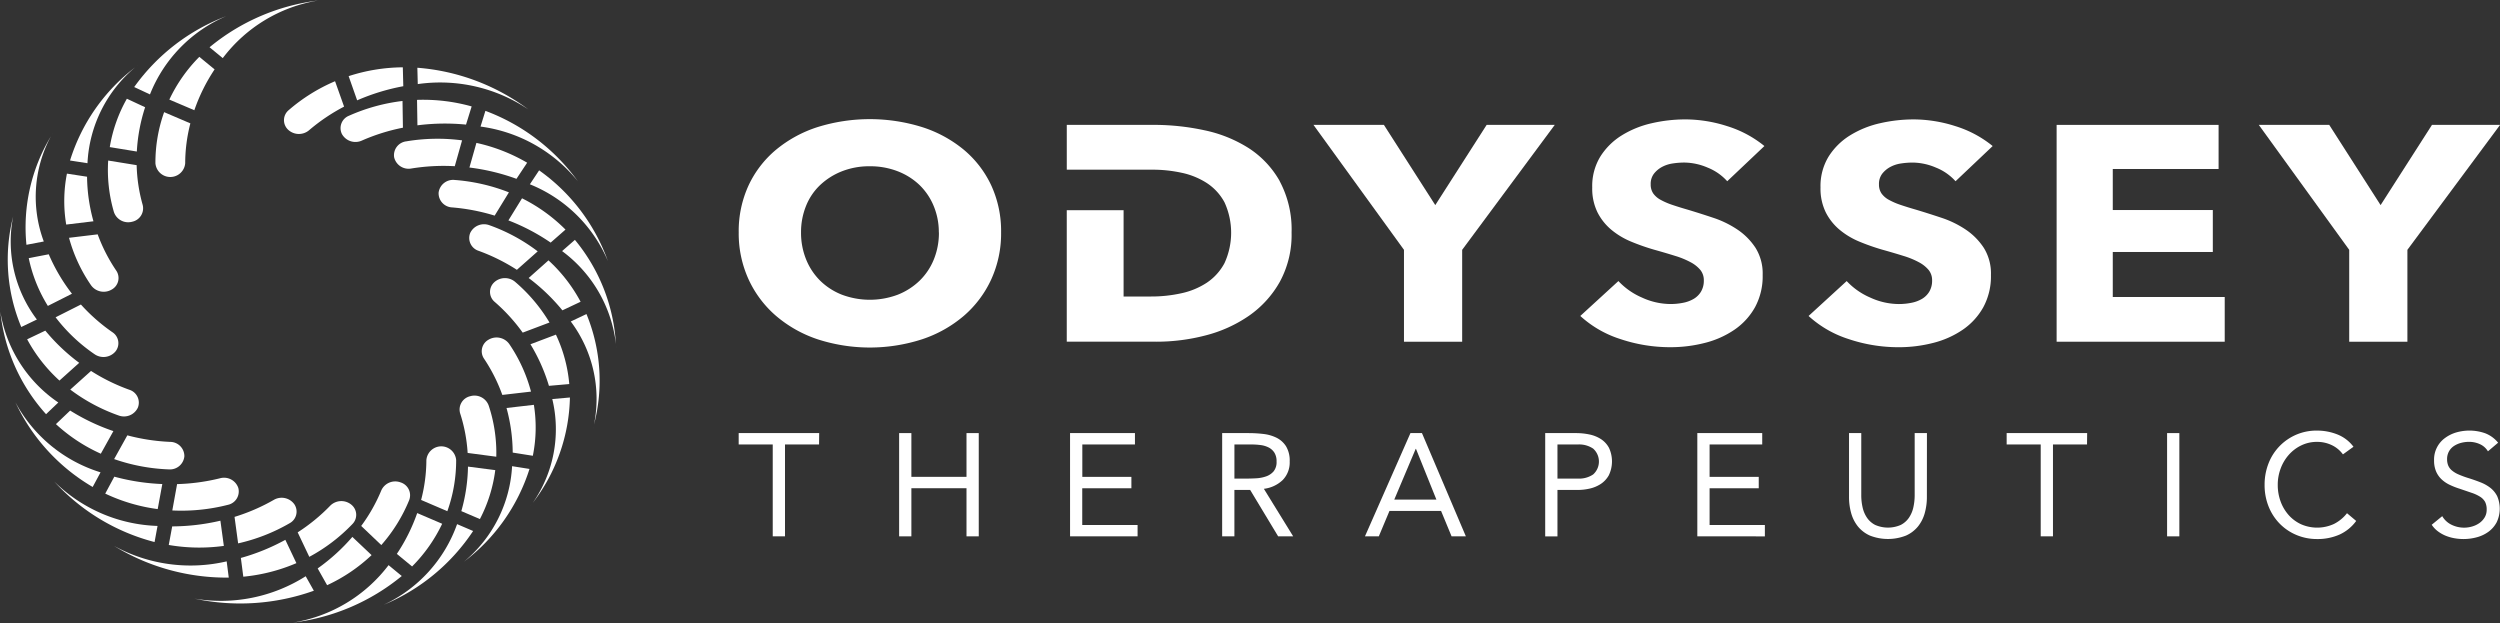 <svg id="Group_2" data-name="Group 2" xmlns="http://www.w3.org/2000/svg" xmlns:xlink="http://www.w3.org/1999/xlink" width="161.5" height="40.249" viewBox="0 0 161.5 40.249">
  <rect x="0" y="0" width="161.5" height="40.249" fill="#333333" stroke="none"/>
  <defs>
    <clipPath id="clip-path">
      <rect id="Rectangle_8" data-name="Rectangle 8" width="161.5" height="40.249" fill="#fff"/>
    </clipPath>
  </defs>
  <g id="Group_1" data-name="Group 1" clip-path="url(#clip-path)">
    <path id="Path_1" data-name="Path 1" d="M71.723,26.978a11.55,11.55,0,0,1,1.309-2.639l-.987-.81a9.916,9.916,0,0,0-1.937,2.761Z" transform="translate(-59.169 -19.857)" fill="#fff"/>
    <path id="Path_2" data-name="Path 2" d="M87.613,3.932A9.69,9.69,0,0,1,93.774.211a13.619,13.619,0,0,0-7.015,3.02Z" transform="translate(-73.222 -0.178)" fill="#fff"/>
    <path id="Path_3" data-name="Path 3" d="M64.912,46.436a9.722,9.722,0,0,0-.563,3.3.965.965,0,0,0,1.924,0,10.324,10.324,0,0,1,.334-2.575Z" transform="translate(-54.309 -39.191)" fill="#fff"/>
    <path id="Path_4" data-name="Path 4" d="M132.686,0l-.119.016L132.686,0Z" transform="translate(-111.883)" fill="#fff"/>
    <path id="Path_5" data-name="Path 5" d="M131.722.117,131.854.1l-.132.017" transform="translate(-111.17 -0.084)" fill="#fff"/>
    <path id="Path_6" data-name="Path 6" d="M47.2,44.286a11.144,11.144,0,0,1,.536-2.861l-1.179-.55A9.452,9.452,0,0,0,45.453,44Z" transform="translate(-38.361 -34.497)" fill="#fff"/>
    <path id="Path_7" data-name="Path 7" d="M56.581,11.749a9.167,9.167,0,0,1,4.928-5.055,12.94,12.94,0,0,0-5.947,4.579Z" transform="translate(-46.893 -5.65)" fill="#fff"/>
    <path id="Path_8" data-name="Path 8" d="M44.7,66.467a9.686,9.686,0,0,0,.368,3.321.972.972,0,0,0,1.176.633.886.886,0,0,0,.684-1.088,10.346,10.346,0,0,1-.389-2.568Z" transform="translate(-37.711 -56.096)" fill="#fff"/>
    <path id="Path_9" data-name="Path 9" d="M94.572,6.11l-.11.043.11-.043Z" transform="translate(-79.723 -5.157)" fill="#fff"/>
    <path id="Path_10" data-name="Path 10" d="M93.676,6.435l.123-.048-.123.048" transform="translate(-79.06 -5.39)" fill="#fff"/>
    <path id="Path_11" data-name="Path 11" d="M28.478,74.976a11.114,11.114,0,0,1-.413-2.879l-1.3-.2a9.226,9.226,0,0,0-.047,3.291Z" transform="translate(-22.441 -60.681)" fill="#fff"/>
    <path id="Path_12" data-name="Path 12" d="M30.127,34.1A8.612,8.612,0,0,1,33.2,27.911,12.092,12.092,0,0,0,29,33.925Z" transform="translate(-24.476 -23.556)" fill="#fff"/>
    <path id="Path_13" data-name="Path 13" d="M28.576,97.247A10.04,10.04,0,0,0,30,100.315a1.009,1.009,0,0,0,1.327.279.851.851,0,0,0,.3-1.227,10.774,10.774,0,0,1-1.2-2.343Z" transform="translate(-24.117 -81.885)" fill="#fff"/>
    <path id="Path_14" data-name="Path 14" d="M56.629,26.941l-.091.072.091-.071Z" transform="translate(-47.717 -22.738)" fill="#fff"/>
    <path id="Path_15" data-name="Path 15" d="M55.888,27.48l.1-.08-.1.08" transform="translate(-47.168 -23.125)" fill="#fff"/>
    <path id="Path_16" data-name="Path 16" d="M14.664,107.832a11.709,11.709,0,0,1-1.5-2.549l-1.293.248a9.509,9.509,0,0,0,1.236,3.087Z" transform="translate(-10.015 -88.856)" fill="#fff"/>
    <path id="Path_17" data-name="Path 17" d="M11.721,63.241a8.273,8.273,0,0,1,.458-6.793A11.389,11.389,0,0,0,10.6,63.455Z" transform="translate(-8.892 -47.641)" fill="#fff"/>
    <path id="Path_18" data-name="Path 18" d="M23.015,126.9a10.867,10.867,0,0,0,2.522,2.388,1.014,1.014,0,0,0,1.346-.181.847.847,0,0,0-.2-1.245,11.68,11.68,0,0,1-2.032-1.787Z" transform="translate(-19.424 -106.403)" fill="#fff"/>
    <path id="Path_19" data-name="Path 19" d="M21.535,55.132l-.057.1c.019-.032.038-.065.058-.1Z" transform="translate(-18.127 -46.53)" fill="#fff"/>
    <path id="Path_20" data-name="Path 20" d="M21.069,55.863l.064-.108c-.021.036-.043.072-.064.108" transform="translate(-17.782 -47.056)" fill="#fff"/>
    <path id="Path_21" data-name="Path 21" d="M14.605,138.971a12.447,12.447,0,0,1-2.19-2.08l-1.173.56a10.028,10.028,0,0,0,2.087,2.666Z" transform="translate(-9.488 -115.532)" fill="#fff"/>
    <path id="Path_22" data-name="Path 22" d="M5.109,96.283a8.349,8.349,0,0,1-1.533-6.657A11.291,11.291,0,0,0,4.1,96.767Z" transform="translate(-2.726 -75.642)" fill="#fff"/>
    <path id="Path_23" data-name="Path 23" d="M29.1,154.792a11.534,11.534,0,0,0,3.123,1.673.988.988,0,0,0,1.244-.51.871.871,0,0,0-.551-1.151,12.38,12.38,0,0,1-2.476-1.216Z" transform="translate(-24.56 -129.625)" fill="#fff"/>
    <path id="Path_24" data-name="Path 24" d="M5.665,88.166c-.009.036-.018.072-.027.108.009-.036.018-.072.027-.108Z" transform="translate(-4.758 -74.41)" fill="#fff"/>
    <path id="Path_25" data-name="Path 25" d="M5.446,88.977c.01-.04.02-.08.03-.12-.01.04-.021.08-.03.12" transform="translate(-4.596 -74.993)" fill="#fff"/>
    <path id="Path_26" data-name="Path 26" d="M26.87,171.312a13.344,13.344,0,0,1-2.793-1.327l-.919.876a10.8,10.8,0,0,0,2.9,1.912Z" transform="translate(-19.545 -143.463)" fill="#fff"/>
    <path id="Path_27" data-name="Path 27" d="M3.9,134.962A8.777,8.777,0,0,1,.157,129.1a11.686,11.686,0,0,0,2.951,6.616Z" transform="translate(-0.133 -108.96)" fill="#fff"/>
    <path id="Path_28" data-name="Path 28" d="M47.254,181.774a12.079,12.079,0,0,0,3.537.666.936.936,0,0,0,1-.849.92.92,0,0,0-.918-.928,12.919,12.919,0,0,1-2.766-.423Z" transform="translate(-39.881 -152.117)" fill="#fff"/>
    <path id="Path_29" data-name="Path 29" d="M0,127.611c0,.037.008.073.012.11,0-.037-.008-.073-.011-.11Z" transform="translate(0 -107.7)" fill="#fff"/>
    <path id="Path_30" data-name="Path 30" d="M.087,128.439c0-.041-.009-.082-.013-.122,0,.041.008.082.013.122" transform="translate(-0.062 -108.296)" fill="#fff"/>
    <path id="Path_31" data-name="Path 31" d="M47.3,197.831a13.881,13.881,0,0,1-3.1-.476l-.587,1.094a11.4,11.4,0,0,0,3.389,1Z" transform="translate(-36.815 -166.562)" fill="#fff"/>
    <path id="Path_32" data-name="Path 32" d="M11.882,171.095a9.387,9.387,0,0,1-5.5-4.523,12.45,12.45,0,0,0,4.992,5.469Z" transform="translate(-5.387 -140.582)" fill="#fff"/>
    <path id="Path_33" data-name="Path 33" d="M71.342,199.928a12.155,12.155,0,0,0,3.588-.363.885.885,0,0,0,.676-1.092.973.973,0,0,0-1.181-.625,12.939,12.939,0,0,1-2.774.377Z" transform="translate(-60.211 -166.952)" fill="#fff"/>
    <path id="Path_34" data-name="Path 34" d="M5.741,165.194c.015.034.032.068.047.1-.016-.034-.032-.068-.047-.1Z" transform="translate(-4.845 -139.419)" fill="#fff"/>
    <path id="Path_35" data-name="Path 35" d="M6.1,165.96l-.053-.113c.017.038.035.076.053.113" transform="translate(-5.102 -139.971)" fill="#fff"/>
    <path id="Path_36" data-name="Path 36" d="M73.21,215.585a13.925,13.925,0,0,1-3.114.368l-.222,1.2a11.631,11.631,0,0,0,3.558.06Z" transform="translate(-58.972 -181.948)" fill="#fff"/>
    <path id="Path_37" data-name="Path 37" d="M29.132,202.231a9.94,9.94,0,0,1-6.673-2.869,13.276,13.276,0,0,0,6.481,3.91Z" transform="translate(-18.955 -168.256)" fill="#fff"/>
    <path id="Path_38" data-name="Path 38" d="M97.334,209.033a11.794,11.794,0,0,0,3.324-1.3.852.852,0,0,0,.308-1.226,1.008,1.008,0,0,0-1.325-.285,12.484,12.484,0,0,1-2.539,1.1Z" transform="translate(-81.951 -173.931)" fill="#fff"/>
    <path id="Path_39" data-name="Path 39" d="M21.417,198.213l.077.085-.077-.085Z" transform="translate(-18.075 -167.287)" fill="#fff"/>
    <path id="Path_40" data-name="Path 40" d="M22,198.851l-.086-.094.086.094" transform="translate(-18.491 -167.746)" fill="#fff"/>
    <path id="Path_41" data-name="Path 41" d="M102.6,223.505a13.482,13.482,0,0,1-2.873,1.17l.157,1.212a11.456,11.456,0,0,0,3.43-.876Z" transform="translate(-84.167 -188.632)" fill="#fff"/>
    <path id="Path_42" data-name="Path 42" d="M54.479,227a10.273,10.273,0,0,1-7.279-1,13.911,13.911,0,0,0,7.414,2.049Z" transform="translate(-39.836 -190.736)" fill="#fff"/>
    <path id="Path_43" data-name="Path 43" d="M124.011,211.1a11.147,11.147,0,0,0,2.788-2.121.844.844,0,0,0-.081-1.256,1.017,1.017,0,0,0-1.358.075,11.774,11.774,0,0,1-2.1,1.72Z" transform="translate(-104.03 -175.128)" fill="#fff"/>
    <path id="Path_44" data-name="Path 44" d="M45.848,225.17l.1.061-.1-.061Z" transform="translate(-38.695 -190.038)" fill="#fff"/>
    <path id="Path_45" data-name="Path 45" d="M46.6,225.632l-.111-.068.111.068" transform="translate(-39.236 -190.37)" fill="#fff"/>
    <path id="Path_46" data-name="Path 46" d="M133.767,222.3a12.512,12.512,0,0,1-2.24,2.035l.61,1.083a10.774,10.774,0,0,0,2.873-1.942Z" transform="translate(-111.005 -187.615)" fill="#fff"/>
    <path id="Path_47" data-name="Path 47" d="M87.674,238.583a10.225,10.225,0,0,1-7.191,1.446,14.136,14.136,0,0,0,7.718-.51Z" transform="translate(-67.926 -201.358)" fill="#fff"/>
    <path id="Path_48" data-name="Path 48" d="M150.808,203.481a10.275,10.275,0,0,0,1.8-2.9.871.871,0,0,0-.556-1.149.987.987,0,0,0-1.242.514,10.867,10.867,0,0,1-1.3,2.3Z" transform="translate(-126.176 -168.27)" fill="#fff"/>
    <path id="Path_49" data-name="Path 49" d="M78.9,247.516l.117.025-.117-.025Z" transform="translate(-66.592 -208.897)" fill="#fff"/>
    <path id="Path_50" data-name="Path 50" d="M79.781,247.7l-.13-.027.13.027" transform="translate(-67.223 -209.032)" fill="#fff"/>
    <path id="Path_51" data-name="Path 51" d="M165.6,212.428a11.554,11.554,0,0,1-1.315,2.637l.985.812a9.923,9.923,0,0,0,1.943-2.758Z" transform="translate(-138.649 -179.284)" fill="#fff"/>
    <path id="Path_52" data-name="Path 52" d="M127.511,233.984a9.693,9.693,0,0,1-6.17,3.709,13.623,13.623,0,0,0,7.022-3.006Z" transform="translate(-102.409 -197.476)" fill="#fff"/>
    <path id="Path_53" data-name="Path 53" d="M176.049,189a9.723,9.723,0,0,0,.57-3.3.965.965,0,0,0-1.924,0,10.324,10.324,0,0,1-.34,2.574Z" transform="translate(-147.151 -155.977)" fill="#fff"/>
    <path id="Path_54" data-name="Path 54" d="M119.736,257.879l.119-.015-.119.015Z" transform="translate(-101.054 -217.631)" fill="#fff"/>
    <path id="Path_55" data-name="Path 55" d="M120.628,257.755l-.132.017.132-.017" transform="translate(-101.695 -217.539)" fill="#fff"/>
    <path id="Path_56" data-name="Path 56" d="M191.437,193.2a11.113,11.113,0,0,1-.43,2.876l1.2.512a9.4,9.4,0,0,0,.992-3.161Z" transform="translate(-161.205 -163.057)" fill="#fff"/>
    <path id="Path_57" data-name="Path 57" d="M163.6,217.006a9.1,9.1,0,0,1-4.738,5.208,12.843,12.843,0,0,0,5.774-4.765Z" transform="translate(-134.072 -183.147)" fill="#fff"/>
    <path id="Path_58" data-name="Path 58" d="M192.638,167.784a9.709,9.709,0,0,0-.491-3.307.977.977,0,0,0-1.2-.6.881.881,0,0,0-.643,1.109,10.368,10.368,0,0,1,.484,2.554Z" transform="translate(-160.578 -138.28)" fill="#fff"/>
    <path id="Path_59" data-name="Path 59" d="M157.387,250.764l.109-.047-.109.046Z" transform="translate(-132.831 -211.599)" fill="#fff"/>
    <path id="Path_60" data-name="Path 60" d="M158.2,250.385l-.121.052.121-.052" transform="translate(-133.419 -211.318)" fill="#fff"/>
    <path id="Path_61" data-name="Path 61" d="M209.7,167.816a11.109,11.109,0,0,1,.4,2.881l1.3.206a9.227,9.227,0,0,0,.067-3.291Z" transform="translate(-176.979 -141.46)" fill="#fff"/>
    <path id="Path_62" data-name="Path 62" d="M195.218,193a8.62,8.62,0,0,1-3.107,6.17,12.105,12.105,0,0,0,4.232-5.992Z" transform="translate(-162.137 -162.885)" fill="#fff"/>
    <path id="Path_63" data-name="Path 63" d="M202.63,143.233a10.031,10.031,0,0,0-1.405-3.075,1.009,1.009,0,0,0-1.325-.286.852.852,0,0,0-.309,1.226,10.765,10.765,0,0,1,1.186,2.349Z" transform="translate(-168.327 -117.935)" fill="#fff"/>
    <path id="Path_64" data-name="Path 64" d="M190.868,233.12l.092-.071-.092.071Z" transform="translate(-161.088 -196.687)" fill="#fff"/>
    <path id="Path_65" data-name="Path 65" d="M191.559,232.542l-.1.079.1-.079" transform="translate(-161.585 -196.259)" fill="#fff"/>
    <path id="Path_66" data-name="Path 66" d="M219.621,139.162a11.468,11.468,0,0,1,1.194,2.686l1.314-.115a9.362,9.362,0,0,0-.863-3.193Z" transform="translate(-185.354 -116.923)" fill="#fff"/>
    <path id="Path_67" data-name="Path 67" d="M221.843,164.673a8.324,8.324,0,0,1-1.26,6.706,11.539,11.539,0,0,0,2.4-6.806Z" transform="translate(-186.166 -138.895)" fill="#fff"/>
    <path id="Path_68" data-name="Path 68" d="M206.732,118.014a10.592,10.592,0,0,0-2.224-2.629,1.018,1.018,0,0,0-1.36.044.843.843,0,0,0,.048,1.258A11.4,11.4,0,0,1,205,118.668Z" transform="translate(-171.234 -97.18)" fill="#fff"/>
    <path id="Path_69" data-name="Path 69" d="M219.655,208.93l.068-.091-.069.091Z" transform="translate(-185.383 -176.255)" fill="#fff"/>
    <path id="Path_70" data-name="Path 70" d="M220.171,208.191l-.076.1.076-.1" transform="translate(-185.754 -175.708)" fill="#fff"/>
    <path id="Path_71" data-name="Path 71" d="M218.883,108.939a12.428,12.428,0,0,1,2.18,2.089l1.176-.555a10.017,10.017,0,0,0-2.075-2.674Z" transform="translate(-184.732 -90.98)" fill="#fff"/>
    <path id="Path_72" data-name="Path 72" d="M236.322,130.511a8.346,8.346,0,0,1,1.5,6.663,11.291,11.291,0,0,0-.486-7.143Z" transform="translate(-199.45 -109.743)" fill="#fff"/>
    <path id="Path_73" data-name="Path 73" d="M198.68,94.6a11.523,11.523,0,0,0-3.115-1.686.988.988,0,0,0-1.246.5.87.87,0,0,0,.545,1.153,12.368,12.368,0,0,1,2.471,1.226Z" transform="translate(-163.944 -78.363)" fill="#fff"/>
    <path id="Path_74" data-name="Path 74" d="M245.576,176.689c.01-.036.018-.072.027-.108-.009.036-.018.072-.028.108Z" transform="translate(-207.26 -149.03)" fill="#fff"/>
    <path id="Path_75" data-name="Path 75" d="M245.784,175.813c-.01.04-.02.08-.031.12.01-.04.021-.08.031-.12" transform="translate(-207.409 -148.382)" fill="#fff"/>
    <path id="Path_76" data-name="Path 76" d="M210.495,83.522a13.24,13.24,0,0,1,2.73,1.434l.958-.84a10.7,10.7,0,0,0-2.808-2.022Z" transform="translate(-177.652 -69.284)" fill="#fff"/>
    <path id="Path_77" data-name="Path 77" d="M232.725,100.028a8.705,8.705,0,0,1,3.477,6,11.606,11.606,0,0,0-2.649-6.725Z" transform="translate(-196.414 -83.808)" fill="#fff"/>
    <path id="Path_78" data-name="Path 78" d="M186.109,75.3a12.033,12.033,0,0,0-3.5-.8.943.943,0,0,0-1.041.81.913.913,0,0,0,.876.963,12.872,12.872,0,0,1,2.744.53Z" transform="translate(-153.233 -62.874)" fill="#fff"/>
    <path id="Path_79" data-name="Path 79" d="M255.067,143.3c0-.037,0-.074-.007-.111,0,.037,0,.074.006.111Z" transform="translate(-215.264 -120.849)" fill="#fff"/>
    <path id="Path_80" data-name="Path 80" d="M255.012,142.4c0,.041.005.082.007.123,0-.041,0-.082-.007-.123" transform="translate(-215.223 -120.184)" fill="#fff"/>
    <path id="Path_81" data-name="Path 81" d="M194.357,60.754a13.78,13.78,0,0,1,3.039.73l.69-1.041a11.255,11.255,0,0,0-3.278-1.28Z" transform="translate(-164.032 -49.932)" fill="#fff"/>
    <path id="Path_82" data-name="Path 82" d="M219.388,71.432a9.2,9.2,0,0,1,5.04,4.959,12.205,12.205,0,0,0-4.443-5.86Z" transform="translate(-185.158 -59.527)" fill="#fff"/>
    <path id="Path_83" data-name="Path 83" d="M167.505,57.553a12.188,12.188,0,0,0-3.609.065.9.9,0,0,0-.779,1.032.959.959,0,0,0,1.116.72,12.988,12.988,0,0,1,2.8-.147Z" transform="translate(-137.655 -48.486)" fill="#fff"/>
    <path id="Path_84" data-name="Path 84" d="M251.992,108.942c-.012-.035-.025-.07-.037-.105.012.035.025.07.037.105Z" transform="translate(-212.643 -91.856)" fill="#fff"/>
    <path id="Path_85" data-name="Path 85" d="M251.69,108.087c.014.039.028.078.042.117-.014-.039-.027-.078-.042-.117" transform="translate(-212.42 -91.223)" fill="#fff"/>
    <path id="Path_86" data-name="Path 86" d="M172.688,42.957a13.959,13.959,0,0,1,3.139-.047l.364-1.174a11.589,11.589,0,0,0-3.529-.423Z" transform="translate(-145.722 -34.861)" fill="#fff"/>
    <path id="Path_87" data-name="Path 87" d="M198.954,46.908a9.746,9.746,0,0,1,6.289,3.534,12.968,12.968,0,0,0-5.974-4.549Z" transform="translate(-167.912 -38.732)" fill="#fff"/>
    <path id="Path_88" data-name="Path 88" d="M144.985,41.805a11.978,11.978,0,0,0-3.459.954.862.862,0,0,0-.452,1.187,1,1,0,0,0,1.283.418,12.7,12.7,0,0,1,2.655-.833Z" transform="translate(-118.983 -35.282)" fill="#fff"/>
    <path id="Path_89" data-name="Path 89" d="M239.8,75.8l-.066-.092c.022.031.045.061.066.092Z" transform="translate(-202.328 -63.892)" fill="#fff"/>
    <path id="Path_90" data-name="Path 90" d="M239.26,75.048l.074.1c-.024-.034-.049-.069-.074-.1" transform="translate(-201.929 -63.339)" fill="#fff"/>
    <path id="Path_91" data-name="Path 91" d="M144.87,30.012a13.68,13.68,0,0,1,2.981-.912l-.031-1.221a11.557,11.557,0,0,0-3.5.57Z" transform="translate(-121.798 -23.53)" fill="#fff"/>
    <path id="Path_92" data-name="Path 92" d="M172.827,29.107a10.2,10.2,0,0,1,7.143,1.637,13.737,13.737,0,0,0-7.17-2.692Z" transform="translate(-145.839 -23.675)" fill="#fff"/>
    <path id="Path_93" data-name="Path 93" d="M120.877,33.627a11.377,11.377,0,0,0-2.993,1.866.844.844,0,0,0-.049,1.258,1.018,1.018,0,0,0,1.36.045,12.035,12.035,0,0,1,2.265-1.528Z" transform="translate(-99.232 -28.38)" fill="#fff"/>
    <path id="Path_94" data-name="Path 94" d="M219.508,45.874l-.093-.07.093.07Z" transform="translate(-185.181 -38.657)" fill="#fff"/>
    <path id="Path_95" data-name="Path 95" d="M218.752,45.308l.1.077-.1-.077" transform="translate(-184.621 -38.239)" fill="#fff"/>
    <path id="Path_96" data-name="Path 96" d="M322.814,56.618a7.135,7.135,0,0,1-.637,3.037,6.934,6.934,0,0,1-1.77,2.354,8.049,8.049,0,0,1-2.693,1.513,10.958,10.958,0,0,1-6.76,0,8.06,8.06,0,0,1-2.682-1.513,6.925,6.925,0,0,1-1.77-2.354,7.128,7.128,0,0,1-.638-3.037,7.045,7.045,0,0,1,.638-3.037,6.682,6.682,0,0,1,1.77-2.3,8.085,8.085,0,0,1,2.682-1.464,11.363,11.363,0,0,1,6.76,0,8.075,8.075,0,0,1,2.693,1.464,6.692,6.692,0,0,1,1.77,2.3,7.052,7.052,0,0,1,.637,3.037m-4.023,0a4.381,4.381,0,0,0-.33-1.7,4.011,4.011,0,0,0-.912-1.355,4.246,4.246,0,0,0-1.407-.89,4.887,4.887,0,0,0-1.814-.326,4.8,4.8,0,0,0-1.8.326,4.4,4.4,0,0,0-1.407.89,3.8,3.8,0,0,0-.912,1.355,4.511,4.511,0,0,0-.319,1.7,4.558,4.558,0,0,0,.33,1.751,4.08,4.08,0,0,0,.912,1.375,4.182,4.182,0,0,0,1.4.9,5.141,5.141,0,0,0,3.605,0,4.311,4.311,0,0,0,1.407-.9,4.008,4.008,0,0,0,.923-1.375,4.558,4.558,0,0,0,.33-1.751" transform="translate(-258.143 -41.606)" fill="#fff"/>
    <path id="Path_97" data-name="Path 97" d="M553.426,59.778v5.935h-3.759V59.778l-5.847-8.072h4.55l3.319,5.183,3.319-5.183h4.4Z" transform="translate(-458.97 -43.639)" fill="#fff"/>
    <path id="Path_98" data-name="Path 98" d="M663.768,53.421a3.377,3.377,0,0,0-1.264-.88A3.9,3.9,0,0,0,661,52.214a4.955,4.955,0,0,0-.758.059,2.1,2.1,0,0,0-.692.227,1.66,1.66,0,0,0-.517.435,1.074,1.074,0,0,0-.209.683,1.015,1.015,0,0,0,.165.593,1.409,1.409,0,0,0,.484.415,4.493,4.493,0,0,0,.758.326q.439.149.989.307.792.238,1.649.524a6.428,6.428,0,0,1,1.561.762,4.179,4.179,0,0,1,1.165,1.177,3.122,3.122,0,0,1,.462,1.751,4.194,4.194,0,0,1-.494,2.087,4.3,4.3,0,0,1-1.33,1.454,5.965,5.965,0,0,1-1.912.851,8.877,8.877,0,0,1-2.22.277,10.092,10.092,0,0,1-3.231-.524,6.969,6.969,0,0,1-2.594-1.494l2.462-2.255a4.506,4.506,0,0,0,1.506,1.059,4.455,4.455,0,0,0,1.857.425,4.129,4.129,0,0,0,.813-.079,2.15,2.15,0,0,0,.693-.257,1.349,1.349,0,0,0,.473-.475,1.375,1.375,0,0,0,.176-.712,1.05,1.05,0,0,0-.22-.673,2.087,2.087,0,0,0-.626-.5,5.369,5.369,0,0,0-1.011-.415q-.6-.188-1.374-.405a13.992,13.992,0,0,1-1.462-.514,4.974,4.974,0,0,1-1.275-.762,3.558,3.558,0,0,1-.9-1.128,3.489,3.489,0,0,1-.341-1.613,3.649,3.649,0,0,1,.528-2,4.322,4.322,0,0,1,1.385-1.365,6.3,6.3,0,0,1,1.934-.782,9.687,9.687,0,0,1,2.176-.247,8.89,8.89,0,0,1,2.693.435,7.137,7.137,0,0,1,2.407,1.286Z" transform="translate(-552.189 -41.713)" fill="#fff"/>
    <path id="Path_99" data-name="Path 99" d="M758.3,53.421a3.377,3.377,0,0,0-1.264-.88,3.9,3.9,0,0,0-1.506-.326,4.956,4.956,0,0,0-.758.059,2.1,2.1,0,0,0-.692.227,1.66,1.66,0,0,0-.517.435,1.075,1.075,0,0,0-.209.683,1.015,1.015,0,0,0,.165.593,1.409,1.409,0,0,0,.484.415,4.49,4.49,0,0,0,.758.326q.439.149.989.307.791.238,1.649.524a6.431,6.431,0,0,1,1.561.762,4.182,4.182,0,0,1,1.165,1.177,3.122,3.122,0,0,1,.462,1.751,4.194,4.194,0,0,1-.494,2.087,4.3,4.3,0,0,1-1.33,1.454,5.965,5.965,0,0,1-1.912.851,8.878,8.878,0,0,1-2.22.277,10.092,10.092,0,0,1-3.231-.524,6.969,6.969,0,0,1-2.594-1.494l2.462-2.255a4.505,4.505,0,0,0,1.506,1.059,4.455,4.455,0,0,0,1.857.425,4.129,4.129,0,0,0,.813-.079,2.149,2.149,0,0,0,.693-.257,1.349,1.349,0,0,0,.473-.475,1.376,1.376,0,0,0,.176-.712,1.05,1.05,0,0,0-.22-.673,2.088,2.088,0,0,0-.626-.5,5.367,5.367,0,0,0-1.011-.415q-.6-.188-1.374-.405a13.992,13.992,0,0,1-1.462-.514,4.974,4.974,0,0,1-1.275-.762,3.558,3.558,0,0,1-.9-1.128,3.49,3.49,0,0,1-.341-1.613,3.65,3.65,0,0,1,.527-2,4.321,4.321,0,0,1,1.385-1.365,6.294,6.294,0,0,1,1.934-.782,9.688,9.688,0,0,1,2.176-.247,8.89,8.89,0,0,1,2.693.435,7.136,7.136,0,0,1,2.407,1.286Z" transform="translate(-631.972 -41.713)" fill="#fff"/>
    <path id="Path_100" data-name="Path 100" d="M851.51,65.714V51.707h10.463v2.849h-6.836v2.651H861.6v2.71h-6.463v2.908h7.232v2.889Z" transform="translate(-718.652 -43.639)" fill="#fff"/>
    <path id="Path_101" data-name="Path 101" d="M944.8,59.778v5.935h-3.759V59.778L935.2,51.706h4.55l3.319,5.183,3.319-5.183h4.4Z" transform="translate(-789.282 -43.639)" fill="#fff"/>
    <path id="Path_102" data-name="Path 102" d="M455.44,55.346a6.1,6.1,0,0,0-2.022-2.147,8.628,8.628,0,0,0-2.858-1.147,15.384,15.384,0,0,0-3.253-.346h-5.627V54.6h3.671v0h1.869a8.855,8.855,0,0,1,1.879.2,4.838,4.838,0,0,1,1.627.663,3.427,3.427,0,0,1,1.143,1.246,4.712,4.712,0,0,1,0,3.927,3.487,3.487,0,0,1-1.143,1.266,4.848,4.848,0,0,1-1.649.683,8.938,8.938,0,0,1-1.945.208H445.35V57.219h-3.671v8.494h5.8a12.544,12.544,0,0,0,3.165-.406,8.727,8.727,0,0,0,2.8-1.266,6.6,6.6,0,0,0,2-2.2,6.329,6.329,0,0,0,.758-3.175,6.611,6.611,0,0,0-.769-3.324" transform="translate(-372.766 -43.639)" fill="#fff"/>
    <path id="Path_103" data-name="Path 103" d="M310.985,180.051h-2.2v5.936h-.792v-5.936h-2.2v-.735h5.2Z" transform="translate(-258.074 -151.338)" fill="#fff"/>
    <path id="Path_104" data-name="Path 104" d="M372.267,179.316h.791v2.826h3.561v-2.826h.791v6.67h-.791v-3.109h-3.561v3.109h-.791Z" transform="translate(-314.183 -151.338)" fill="#fff"/>
    <path id="Path_105" data-name="Path 105" d="M443.037,179.316h4.193v.735h-3.4v2.092H447v.735h-3.175v2.374H447.4v.735h-4.362Z" transform="translate(-373.912 -151.338)" fill="#fff"/>
    <path id="Path_106" data-name="Path 106" d="M506.017,179.317h1.705a8.183,8.183,0,0,1,.956.056,2.578,2.578,0,0,1,.853.245,1.547,1.547,0,0,1,.612.551,1.792,1.792,0,0,1,.236.985,1.624,1.624,0,0,1-.443,1.187,2.115,2.115,0,0,1-1.225.575l1.894,3.072h-.971l-1.809-3h-1.018v3h-.791Zm.791,2.94h.707q.329,0,.683-.019a2.344,2.344,0,0,0,.65-.122,1.131,1.131,0,0,0,.49-.325.94.94,0,0,0,.193-.636,1.04,1.04,0,0,0-.141-.575.958.958,0,0,0-.372-.335,1.589,1.589,0,0,0-.518-.155,4.479,4.479,0,0,0-.579-.038h-1.112Z" transform="translate(-427.065 -151.339)" fill="#fff"/>
    <path id="Path_107" data-name="Path 107" d="M568.073,179.316h.744l2.836,6.67h-.923l-.678-1.64h-3.335l-.688,1.64h-.895Zm.358,1.018h-.019l-1.385,3.279h2.723Z" transform="translate(-476.958 -151.338)" fill="#fff"/>
    <path id="Path_108" data-name="Path 108" d="M639.768,179.317h1.978a4.217,4.217,0,0,1,.881.089,2.192,2.192,0,0,1,.744.3,1.552,1.552,0,0,1,.518.565,2.069,2.069,0,0,1-.014,1.776,1.614,1.614,0,0,1-.532.565,2.178,2.178,0,0,1-.711.292,3.425,3.425,0,0,1-.735.085H640.56v3h-.792Zm.792,2.94H641.9a1.614,1.614,0,0,0,.966-.269,1.12,1.12,0,0,0,0-1.668,1.612,1.612,0,0,0-.966-.269H640.56Z" transform="translate(-539.948 -151.339)" fill="#fff"/>
    <path id="Path_109" data-name="Path 109" d="M702.75,179.316h4.193v.735h-3.4v2.092h3.175v.735h-3.175v2.374h3.571v.735H702.75Z" transform="translate(-593.103 -151.338)" fill="#fff"/>
    <path id="Path_110" data-name="Path 110" d="M770.58,183.443a3.846,3.846,0,0,1-.137,1.036,2.4,2.4,0,0,1-.433.862,2.1,2.1,0,0,1-.777.594,3.193,3.193,0,0,1-2.336,0,2.1,2.1,0,0,1-.777-.594,2.394,2.394,0,0,1-.433-.862,3.836,3.836,0,0,1-.137-1.036v-4.127h.791v4.013a3.562,3.562,0,0,0,.085.782,1.935,1.935,0,0,0,.283.669,1.429,1.429,0,0,0,.528.467,2.059,2.059,0,0,0,1.658,0,1.431,1.431,0,0,0,.528-.467,1.934,1.934,0,0,0,.283-.669,3.559,3.559,0,0,0,.085-.782v-4.013h.792Z" transform="translate(-646.103 -151.338)" fill="#fff"/>
    <path id="Path_111" data-name="Path 111" d="M835.964,180.051h-2.2v5.936h-.792v-5.936h-2.2v-.735h5.2Z" transform="translate(-701.142 -151.338)" fill="#fff"/>
    <rect id="Rectangle_7" data-name="Rectangle 7" width="0.792" height="6.67" transform="translate(139.994 27.978)" fill="#fff"/>
    <path id="Path_112" data-name="Path 112" d="M942.7,179.773a1.907,1.907,0,0,0-.744-.608,2.193,2.193,0,0,0-.923-.2,2.31,2.31,0,0,0-1.022.226,2.562,2.562,0,0,0-.806.608,2.787,2.787,0,0,0-.528.886,2.973,2.973,0,0,0-.188,1.051,3.077,3.077,0,0,0,.188,1.088,2.711,2.711,0,0,0,.523.876,2.451,2.451,0,0,0,.8.589,2.586,2.586,0,0,0,2.124-.024,2.482,2.482,0,0,0,.838-.692l.594.5a2.743,2.743,0,0,1-1.088.886,3.5,3.5,0,0,1-1.437.283,3.39,3.39,0,0,1-1.338-.264,3.283,3.283,0,0,1-1.079-.73,3.354,3.354,0,0,1-.716-1.107,3.706,3.706,0,0,1-.259-1.4,3.754,3.754,0,0,1,.25-1.376,3.312,3.312,0,0,1,3.142-2.129,3.555,3.555,0,0,1,1.3.245,2.4,2.4,0,0,1,1.05.8Z" transform="translate(-791.346 -150.42)" fill="#fff"/>
    <path id="Path_113" data-name="Path 113" d="M1010.419,179.575a1.165,1.165,0,0,0-.528-.466,1.679,1.679,0,0,0-.688-.146,2.063,2.063,0,0,0-.518.066,1.555,1.555,0,0,0-.457.2.992.992,0,0,0-.325.349,1.019,1.019,0,0,0-.123.509,1.056,1.056,0,0,0,.071.4.837.837,0,0,0,.231.316,1.705,1.705,0,0,0,.433.264,5.994,5.994,0,0,0,.669.245q.386.122.749.264a2.534,2.534,0,0,1,.641.358,1.59,1.59,0,0,1,.443.542,2.046,2.046,0,0,1-.033,1.682,1.814,1.814,0,0,1-.523.608,2.256,2.256,0,0,1-.749.358,3.248,3.248,0,0,1-.876.118,3.349,3.349,0,0,1-.584-.052,2.817,2.817,0,0,1-.56-.16,2.261,2.261,0,0,1-.5-.283,1.7,1.7,0,0,1-.405-.428l.679-.556a1.394,1.394,0,0,0,.6.556,1.847,1.847,0,0,0,.82.188,1.824,1.824,0,0,0,.513-.076,1.552,1.552,0,0,0,.467-.221,1.2,1.2,0,0,0,.339-.363.938.938,0,0,0,.132-.5,1.069,1.069,0,0,0-.1-.5.93.93,0,0,0-.32-.335,2.487,2.487,0,0,0-.546-.254l-.773-.264a4.843,4.843,0,0,1-.66-.259,2.014,2.014,0,0,1-.523-.358,1.532,1.532,0,0,1-.349-.509,1.8,1.8,0,0,1-.127-.711,1.719,1.719,0,0,1,.7-1.437,2.313,2.313,0,0,1,.725-.362,3.073,3.073,0,0,1,1.88.052,2.022,2.022,0,0,1,.833.608Z" transform="translate(-849.698 -150.42)" fill="#fff"/>
  </g>
</svg>
